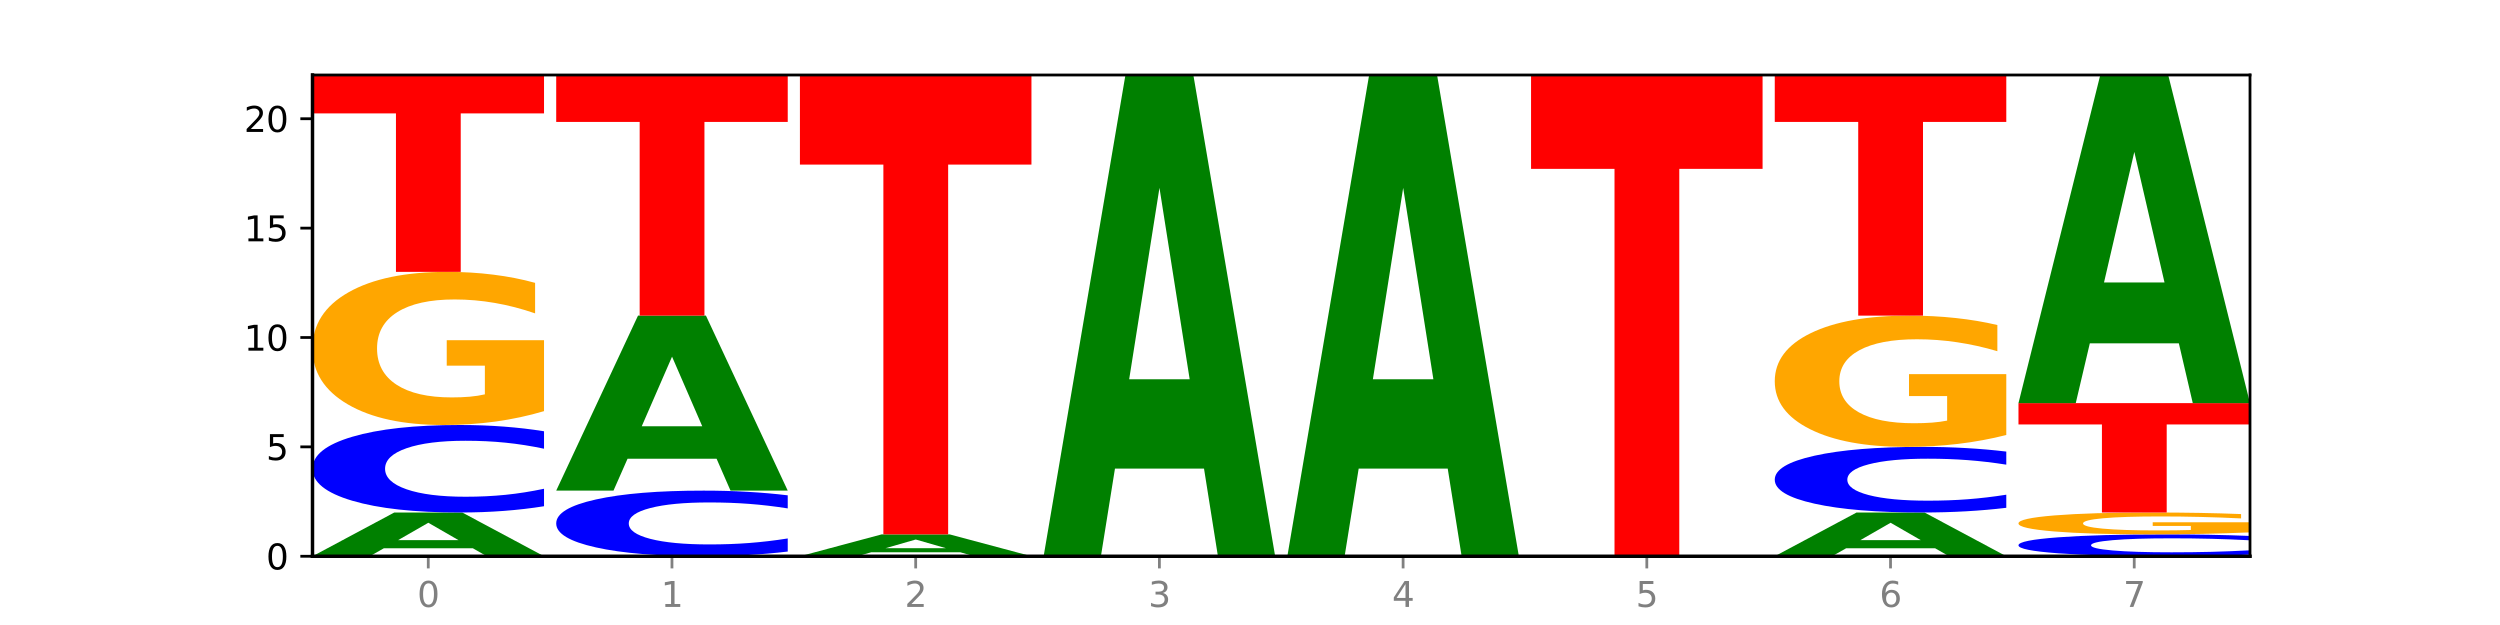 <?xml version="1.0" encoding="utf-8" standalone="no"?>
<!DOCTYPE svg PUBLIC "-//W3C//DTD SVG 1.1//EN"
  "http://www.w3.org/Graphics/SVG/1.1/DTD/svg11.dtd">
<svg xmlns:xlink="http://www.w3.org/1999/xlink" width="720pt" height="180pt" viewBox="0 0 720 180" xmlns="http://www.w3.org/2000/svg" version="1.1">
 <defs>
  <style type="text/css">*{stroke-linejoin: round; stroke-linecap: butt}</style>
 </defs>
 <g id="figure_1">
  <g id="patch_1">
   <path d="M 0 180 
L 720 180 
L 720 0 
L 0 0 
z
" style="fill: #ffffff"/>
  </g>
  <g id="axes_1">
   <g id="patch_2">
    <path d="M 90 160.2 
L 648 160.2 
L 648 21.6 
L 90 21.6 
z
" style="fill: #ffffff"/>
   </g>
   <g id="line2d_1">
    <path d="M 90 160.2 
L 648 160.2 
" clip-path="url(#pd8a289d0af)" style="fill: none; stroke: #000000; stroke-width: 0.5; stroke-linecap: square"/>
   </g>
   <g id="patch_3">
    <path d="M 136.189 157.905 
L 110.545 157.905 
L 106.496 160.2 
L 90 160.2 
L 113.558 147.6 
L 133.121 147.6 
L 156.679 160.2 
L 140.197 160.2 
L 136.189 157.905 
z
M 114.635 155.566 
L 132.058 155.566 
L 123.36 150.554 
L 114.635 155.566 
z
" clip-path="url(#pd8a289d0af)" style="fill: #008000"/>
   </g>
   <g id="patch_4">
    <path d="M 156.679 145.794 
Q 151.102 146.689 145.07 147.142 
Q 139.039 147.6 132.47 147.6 
Q 112.882 147.6 101.441 144.206 
Q 90 140.812 90 135.008 
Q 90 129.183 101.441 125.794 
Q 112.882 122.4 132.47 122.4 
Q 139.039 122.4 145.07 122.858 
Q 151.102 123.311 156.679 124.206 
L 156.679 129.23 
Q 151.051 128.043 145.591 127.491 
Q 140.131 126.939 134.1 126.939 
Q 123.281 126.939 117.082 129.089 
Q 110.899 131.234 110.899 135.008 
Q 110.899 138.766 117.082 140.916 
Q 123.281 143.061 134.1 143.061 
Q 140.131 143.061 145.591 142.509 
Q 151.051 141.952 156.679 140.765 
L 156.679 145.794 
z
" clip-path="url(#pd8a289d0af)" style="fill: #0000ff"/>
   </g>
   <g id="patch_5">
    <path d="M 156.679 118.41 
Q 149.955 120.405 142.722 121.407 
Q 135.489 122.4 127.778 122.4 
Q 110.353 122.4 100.177 116.46 
Q 90 110.521 90 100.364 
Q 90 90.088 100.356 84.194 
Q 110.727 78.3 128.764 78.3 
Q 135.713 78.3 142.079 79.102 
Q 148.46 79.894 154.109 81.461 
L 154.109 90.252 
Q 148.281 88.239 142.513 87.246 
Q 136.744 86.244 130.946 86.244 
Q 120.216 86.244 114.403 89.906 
Q 108.59 93.559 108.59 100.364 
Q 108.59 107.105 114.194 110.785 
Q 119.798 114.456 130.109 114.456 
Q 132.919 114.456 135.325 114.247 
Q 137.731 114.028 139.643 113.573 
L 139.643 105.319 
L 128.66 105.319 
L 128.66 97.968 
L 156.679 97.968 
L 156.679 118.41 
z
" clip-path="url(#pd8a289d0af)" style="fill: #ffa600"/>
   </g>
   <g id="patch_6">
    <path d="M 90 21.6 
L 156.679 21.6 
L 156.679 32.658 
L 132.69 32.658 
L 132.69 78.3 
L 114.036 78.3 
L 114.036 32.658 
L 90 32.658 
L 90 21.6 
z
" clip-path="url(#pd8a289d0af)" style="fill: #ff0000"/>
   </g>
   <g id="patch_7">
    <path d="M 226.868 158.845 
Q 221.29 159.517 215.259 159.856 
Q 209.228 160.2 202.659 160.2 
Q 183.07 160.2 171.629 157.654 
Q 160.189 155.109 160.189 150.756 
Q 160.189 146.387 171.629 143.846 
Q 183.07 141.3 202.659 141.3 
Q 209.228 141.3 215.259 141.644 
Q 221.29 141.983 226.868 142.655 
L 226.868 146.422 
Q 221.24 145.532 215.78 145.118 
Q 210.32 144.704 204.289 144.704 
Q 193.47 144.704 187.27 146.317 
Q 181.088 147.925 181.088 150.756 
Q 181.088 153.575 187.27 155.187 
Q 193.47 156.796 204.289 156.796 
Q 210.32 156.796 215.78 156.382 
Q 221.24 155.964 226.868 155.074 
L 226.868 158.845 
z
" clip-path="url(#pd8a289d0af)" style="fill: #0000ff"/>
   </g>
   <g id="patch_8">
    <path d="M 206.377 132.119 
L 180.734 132.119 
L 176.685 141.3 
L 160.189 141.3 
L 183.747 90.9 
L 203.31 90.9 
L 226.868 141.3 
L 210.386 141.3 
L 206.377 132.119 
z
M 184.824 122.765 
L 202.247 122.765 
L 193.549 102.717 
L 184.824 122.765 
z
" clip-path="url(#pd8a289d0af)" style="fill: #008000"/>
   </g>
   <g id="patch_9">
    <path d="M 160.189 21.6 
L 226.868 21.6 
L 226.868 35.115 
L 202.879 35.115 
L 202.879 90.9 
L 184.224 90.9 
L 184.224 35.115 
L 160.189 35.115 
L 160.189 21.6 
z
" clip-path="url(#pd8a289d0af)" style="fill: #ff0000"/>
   </g>
   <g id="patch_10">
    <path d="M 276.566 159.052 
L 250.922 159.052 
L 246.873 160.2 
L 230.377 160.2 
L 253.935 153.9 
L 273.499 153.9 
L 297.057 160.2 
L 280.574 160.2 
L 276.566 159.052 
z
M 255.012 157.883 
L 272.435 157.883 
L 263.737 155.377 
L 255.012 157.883 
z
" clip-path="url(#pd8a289d0af)" style="fill: #008000"/>
   </g>
   <g id="patch_11">
    <path d="M 230.377 21.6 
L 297.057 21.6 
L 297.057 47.402 
L 273.068 47.402 
L 273.068 153.9 
L 254.413 153.9 
L 254.413 47.402 
L 230.377 47.402 
L 230.377 21.6 
z
" clip-path="url(#pd8a289d0af)" style="fill: #ff0000"/>
   </g>
   <g id="patch_12">
    <path d="M 346.755 134.951 
L 321.111 134.951 
L 317.062 160.2 
L 300.566 160.2 
L 324.124 21.6 
L 343.687 21.6 
L 367.245 160.2 
L 350.763 160.2 
L 346.755 134.951 
z
M 325.201 109.228 
L 342.624 109.228 
L 333.926 54.096 
L 325.201 109.228 
z
" clip-path="url(#pd8a289d0af)" style="fill: #008000"/>
   </g>
   <g id="patch_13">
    <path d="M 416.943 134.951 
L 391.3 134.951 
L 387.251 160.2 
L 370.755 160.2 
L 394.313 21.6 
L 413.876 21.6 
L 437.434 160.2 
L 420.952 160.2 
L 416.943 134.951 
z
M 395.39 109.228 
L 412.813 109.228 
L 404.115 54.096 
L 395.39 109.228 
z
" clip-path="url(#pd8a289d0af)" style="fill: #008000"/>
   </g>
   <g id="patch_14">
    <path d="M 440.943 21.6 
L 507.623 21.6 
L 507.623 48.631 
L 483.634 48.631 
L 483.634 160.2 
L 464.979 160.2 
L 464.979 48.631 
L 440.943 48.631 
L 440.943 21.6 
z
" clip-path="url(#pd8a289d0af)" style="fill: #ff0000"/>
   </g>
   <g id="patch_15">
    <path d="M 557.321 157.905 
L 531.677 157.905 
L 527.628 160.2 
L 511.132 160.2 
L 534.69 147.6 
L 554.253 147.6 
L 577.811 160.2 
L 561.329 160.2 
L 557.321 157.905 
z
M 535.767 155.566 
L 553.19 155.566 
L 544.492 150.554 
L 535.767 155.566 
z
" clip-path="url(#pd8a289d0af)" style="fill: #008000"/>
   </g>
   <g id="patch_16">
    <path d="M 577.811 146.245 
Q 572.234 146.917 566.203 147.256 
Q 560.171 147.6 553.603 147.6 
Q 534.014 147.6 522.573 145.054 
Q 511.132 142.509 511.132 138.156 
Q 511.132 133.787 522.573 131.246 
Q 534.014 128.7 553.603 128.7 
Q 560.171 128.7 566.203 129.044 
Q 572.234 129.383 577.811 130.055 
L 577.811 133.822 
Q 572.183 132.932 566.723 132.518 
Q 561.263 132.104 555.232 132.104 
Q 544.413 132.104 538.214 133.717 
Q 532.031 135.325 532.031 138.156 
Q 532.031 140.975 538.214 142.587 
Q 544.413 144.196 555.232 144.196 
Q 561.263 144.196 566.723 143.782 
Q 572.183 143.364 577.811 142.474 
L 577.811 146.245 
z
" clip-path="url(#pd8a289d0af)" style="fill: #0000ff"/>
   </g>
   <g id="patch_17">
    <path d="M 577.811 125.28 
Q 571.087 126.99 563.854 127.849 
Q 556.621 128.7 548.91 128.7 
Q 531.486 128.7 521.309 123.609 
Q 511.132 118.518 511.132 109.812 
Q 511.132 101.004 521.488 95.952 
Q 531.859 90.9 549.896 90.9 
Q 556.845 90.9 563.211 91.587 
Q 569.592 92.266 575.241 93.609 
L 575.241 101.144 
Q 569.413 99.419 563.645 98.568 
Q 557.876 97.709 552.078 97.709 
Q 541.348 97.709 535.535 100.848 
Q 529.722 103.979 529.722 109.812 
Q 529.722 115.59 535.326 118.744 
Q 540.93 121.891 551.241 121.891 
Q 554.051 121.891 556.457 121.712 
Q 558.863 121.524 560.775 121.134 
L 560.775 114.059 
L 549.792 114.059 
L 549.792 107.758 
L 577.811 107.758 
L 577.811 125.28 
z
" clip-path="url(#pd8a289d0af)" style="fill: #ffa600"/>
   </g>
   <g id="patch_18">
    <path d="M 511.132 21.6 
L 577.811 21.6 
L 577.811 35.115 
L 553.822 35.115 
L 553.822 90.9 
L 535.168 90.9 
L 535.168 35.115 
L 511.132 35.115 
L 511.132 21.6 
z
" clip-path="url(#pd8a289d0af)" style="fill: #ff0000"/>
   </g>
   <g id="patch_19">
    <path d="M 648 159.748 
Q 642.422 159.972 636.391 160.085 
Q 630.36 160.2 623.791 160.2 
Q 604.202 160.2 592.762 159.351 
Q 581.321 158.503 581.321 157.052 
Q 581.321 155.596 592.762 154.749 
Q 604.202 153.9 623.791 153.9 
Q 630.36 153.9 636.391 154.015 
Q 642.422 154.128 648 154.352 
L 648 155.607 
Q 642.372 155.311 636.912 155.173 
Q 631.452 155.035 625.421 155.035 
Q 614.602 155.035 608.402 155.572 
Q 602.22 156.108 602.22 157.052 
Q 602.22 157.992 608.402 158.529 
Q 614.602 159.065 625.421 159.065 
Q 631.452 159.065 636.912 158.927 
Q 642.372 158.788 648 158.491 
L 648 159.748 
z
" clip-path="url(#pd8a289d0af)" style="fill: #0000ff"/>
   </g>
   <g id="patch_20">
    <path d="M 648 153.33 
Q 641.275 153.615 634.042 153.758 
Q 626.81 153.9 619.099 153.9 
Q 601.674 153.9 591.497 153.051 
Q 581.321 152.203 581.321 150.752 
Q 581.321 149.284 591.677 148.442 
Q 602.048 147.6 620.085 147.6 
Q 627.034 147.6 633.4 147.715 
Q 639.781 147.828 645.43 148.052 
L 645.43 149.307 
Q 639.602 149.02 633.833 148.878 
Q 628.065 148.735 622.267 148.735 
Q 611.537 148.735 605.724 149.258 
Q 599.911 149.78 599.911 150.752 
Q 599.911 151.715 605.515 152.241 
Q 611.119 152.765 621.43 152.765 
Q 624.239 152.765 626.645 152.735 
Q 629.051 152.704 630.964 152.639 
L 630.964 151.46 
L 619.98 151.46 
L 619.98 150.41 
L 648 150.41 
L 648 153.33 
z
" clip-path="url(#pd8a289d0af)" style="fill: #ffa600"/>
   </g>
   <g id="patch_21">
    <path d="M 581.321 116.1 
L 648 116.1 
L 648 122.243 
L 624.011 122.243 
L 624.011 147.6 
L 605.356 147.6 
L 605.356 122.243 
L 581.321 122.243 
L 581.321 116.1 
z
" clip-path="url(#pd8a289d0af)" style="fill: #ff0000"/>
   </g>
   <g id="patch_22">
    <path d="M 627.51 98.885 
L 601.866 98.885 
L 597.817 116.1 
L 581.321 116.1 
L 604.879 21.6 
L 624.442 21.6 
L 648 116.1 
L 631.518 116.1 
L 627.51 98.885 
z
M 605.956 81.346 
L 623.379 81.346 
L 614.681 43.757 
L 605.956 81.346 
z
" clip-path="url(#pd8a289d0af)" style="fill: #008000"/>
   </g>
   <g id="matplotlib.axis_1">
    <g id="xtick_1">
     <g id="line2d_2">
      <defs>
       <path id="mac35c10b06" d="M 0 0 
L 0 3.5 
" style="stroke: #808080; stroke-width: 0.8"/>
      </defs>
      <g>
       <use xlink:href="#mac35c10b06" x="123.34" y="160.2" style="fill: #808080; stroke: #808080; stroke-width: 0.8"/>
      </g>
     </g>
     <g id="text_1">
      <!-- 0 -->
      <g style="fill: #808080" transform="translate(120.158 174.798) scale(0.1 -0.1)">
       <defs>
        <path id="DejaVuSans-30" d="M 2034 4250 
Q 1547 4250 1301 3770 
Q 1056 3291 1056 2328 
Q 1056 1369 1301 889 
Q 1547 409 2034 409 
Q 2525 409 2770 889 
Q 3016 1369 3016 2328 
Q 3016 3291 2770 3770 
Q 2525 4250 2034 4250 
z
M 2034 4750 
Q 2819 4750 3233 4129 
Q 3647 3509 3647 2328 
Q 3647 1150 3233 529 
Q 2819 -91 2034 -91 
Q 1250 -91 836 529 
Q 422 1150 422 2328 
Q 422 3509 836 4129 
Q 1250 4750 2034 4750 
z
" transform="scale(0.016)"/>
       </defs>
       <use xlink:href="#DejaVuSans-30"/>
      </g>
     </g>
    </g>
    <g id="xtick_2">
     <g id="line2d_3">
      <g>
       <use xlink:href="#mac35c10b06" x="193.528" y="160.2" style="fill: #808080; stroke: #808080; stroke-width: 0.8"/>
      </g>
     </g>
     <g id="text_2">
      <!-- 1 -->
      <g style="fill: #808080" transform="translate(190.347 174.798) scale(0.1 -0.1)">
       <defs>
        <path id="DejaVuSans-31" d="M 794 531 
L 1825 531 
L 1825 4091 
L 703 3866 
L 703 4441 
L 1819 4666 
L 2450 4666 
L 2450 531 
L 3481 531 
L 3481 0 
L 794 0 
L 794 531 
z
" transform="scale(0.016)"/>
       </defs>
       <use xlink:href="#DejaVuSans-31"/>
      </g>
     </g>
    </g>
    <g id="xtick_3">
     <g id="line2d_4">
      <g>
       <use xlink:href="#mac35c10b06" x="263.717" y="160.2" style="fill: #808080; stroke: #808080; stroke-width: 0.8"/>
      </g>
     </g>
     <g id="text_3">
      <!-- 2 -->
      <g style="fill: #808080" transform="translate(260.536 174.798) scale(0.1 -0.1)">
       <defs>
        <path id="DejaVuSans-32" d="M 1228 531 
L 3431 531 
L 3431 0 
L 469 0 
L 469 531 
Q 828 903 1448 1529 
Q 2069 2156 2228 2338 
Q 2531 2678 2651 2914 
Q 2772 3150 2772 3378 
Q 2772 3750 2511 3984 
Q 2250 4219 1831 4219 
Q 1534 4219 1204 4116 
Q 875 4013 500 3803 
L 500 4441 
Q 881 4594 1212 4672 
Q 1544 4750 1819 4750 
Q 2544 4750 2975 4387 
Q 3406 4025 3406 3419 
Q 3406 3131 3298 2873 
Q 3191 2616 2906 2266 
Q 2828 2175 2409 1742 
Q 1991 1309 1228 531 
z
" transform="scale(0.016)"/>
       </defs>
       <use xlink:href="#DejaVuSans-32"/>
      </g>
     </g>
    </g>
    <g id="xtick_4">
     <g id="line2d_5">
      <g>
       <use xlink:href="#mac35c10b06" x="333.906" y="160.2" style="fill: #808080; stroke: #808080; stroke-width: 0.8"/>
      </g>
     </g>
     <g id="text_4">
      <!-- 3 -->
      <g style="fill: #808080" transform="translate(330.724 174.798) scale(0.1 -0.1)">
       <defs>
        <path id="DejaVuSans-33" d="M 2597 2516 
Q 3050 2419 3304 2112 
Q 3559 1806 3559 1356 
Q 3559 666 3084 287 
Q 2609 -91 1734 -91 
Q 1441 -91 1130 -33 
Q 819 25 488 141 
L 488 750 
Q 750 597 1062 519 
Q 1375 441 1716 441 
Q 2309 441 2620 675 
Q 2931 909 2931 1356 
Q 2931 1769 2642 2001 
Q 2353 2234 1838 2234 
L 1294 2234 
L 1294 2753 
L 1863 2753 
Q 2328 2753 2575 2939 
Q 2822 3125 2822 3475 
Q 2822 3834 2567 4026 
Q 2313 4219 1838 4219 
Q 1578 4219 1281 4162 
Q 984 4106 628 3988 
L 628 4550 
Q 988 4650 1302 4700 
Q 1616 4750 1894 4750 
Q 2613 4750 3031 4423 
Q 3450 4097 3450 3541 
Q 3450 3153 3228 2886 
Q 3006 2619 2597 2516 
z
" transform="scale(0.016)"/>
       </defs>
       <use xlink:href="#DejaVuSans-33"/>
      </g>
     </g>
    </g>
    <g id="xtick_5">
     <g id="line2d_6">
      <g>
       <use xlink:href="#mac35c10b06" x="404.094" y="160.2" style="fill: #808080; stroke: #808080; stroke-width: 0.8"/>
      </g>
     </g>
     <g id="text_5">
      <!-- 4 -->
      <g style="fill: #808080" transform="translate(400.913 174.798) scale(0.1 -0.1)">
       <defs>
        <path id="DejaVuSans-34" d="M 2419 4116 
L 825 1625 
L 2419 1625 
L 2419 4116 
z
M 2253 4666 
L 3047 4666 
L 3047 1625 
L 3713 1625 
L 3713 1100 
L 3047 1100 
L 3047 0 
L 2419 0 
L 2419 1100 
L 313 1100 
L 313 1709 
L 2253 4666 
z
" transform="scale(0.016)"/>
       </defs>
       <use xlink:href="#DejaVuSans-34"/>
      </g>
     </g>
    </g>
    <g id="xtick_6">
     <g id="line2d_7">
      <g>
       <use xlink:href="#mac35c10b06" x="474.283" y="160.2" style="fill: #808080; stroke: #808080; stroke-width: 0.8"/>
      </g>
     </g>
     <g id="text_6">
      <!-- 5 -->
      <g style="fill: #808080" transform="translate(471.102 174.798) scale(0.1 -0.1)">
       <defs>
        <path id="DejaVuSans-35" d="M 691 4666 
L 3169 4666 
L 3169 4134 
L 1269 4134 
L 1269 2991 
Q 1406 3038 1543 3061 
Q 1681 3084 1819 3084 
Q 2600 3084 3056 2656 
Q 3513 2228 3513 1497 
Q 3513 744 3044 326 
Q 2575 -91 1722 -91 
Q 1428 -91 1123 -41 
Q 819 9 494 109 
L 494 744 
Q 775 591 1075 516 
Q 1375 441 1709 441 
Q 2250 441 2565 725 
Q 2881 1009 2881 1497 
Q 2881 1984 2565 2268 
Q 2250 2553 1709 2553 
Q 1456 2553 1204 2497 
Q 953 2441 691 2322 
L 691 4666 
z
" transform="scale(0.016)"/>
       </defs>
       <use xlink:href="#DejaVuSans-35"/>
      </g>
     </g>
    </g>
    <g id="xtick_7">
     <g id="line2d_8">
      <g>
       <use xlink:href="#mac35c10b06" x="544.472" y="160.2" style="fill: #808080; stroke: #808080; stroke-width: 0.8"/>
      </g>
     </g>
     <g id="text_7">
      <!-- 6 -->
      <g style="fill: #808080" transform="translate(541.29 174.798) scale(0.1 -0.1)">
       <defs>
        <path id="DejaVuSans-36" d="M 2113 2584 
Q 1688 2584 1439 2293 
Q 1191 2003 1191 1497 
Q 1191 994 1439 701 
Q 1688 409 2113 409 
Q 2538 409 2786 701 
Q 3034 994 3034 1497 
Q 3034 2003 2786 2293 
Q 2538 2584 2113 2584 
z
M 3366 4563 
L 3366 3988 
Q 3128 4100 2886 4159 
Q 2644 4219 2406 4219 
Q 1781 4219 1451 3797 
Q 1122 3375 1075 2522 
Q 1259 2794 1537 2939 
Q 1816 3084 2150 3084 
Q 2853 3084 3261 2657 
Q 3669 2231 3669 1497 
Q 3669 778 3244 343 
Q 2819 -91 2113 -91 
Q 1303 -91 875 529 
Q 447 1150 447 2328 
Q 447 3434 972 4092 
Q 1497 4750 2381 4750 
Q 2619 4750 2861 4703 
Q 3103 4656 3366 4563 
z
" transform="scale(0.016)"/>
       </defs>
       <use xlink:href="#DejaVuSans-36"/>
      </g>
     </g>
    </g>
    <g id="xtick_8">
     <g id="line2d_9">
      <g>
       <use xlink:href="#mac35c10b06" x="614.66" y="160.2" style="fill: #808080; stroke: #808080; stroke-width: 0.8"/>
      </g>
     </g>
     <g id="text_8">
      <!-- 7 -->
      <g style="fill: #808080" transform="translate(611.479 174.798) scale(0.1 -0.1)">
       <defs>
        <path id="DejaVuSans-37" d="M 525 4666 
L 3525 4666 
L 3525 4397 
L 1831 0 
L 1172 0 
L 2766 4134 
L 525 4134 
L 525 4666 
z
" transform="scale(0.016)"/>
       </defs>
       <use xlink:href="#DejaVuSans-37"/>
      </g>
     </g>
    </g>
   </g>
   <g id="matplotlib.axis_2">
    <g id="ytick_1">
     <g id="line2d_10">
      <defs>
       <path id="mc1b9b282fd" d="M 0 0 
L -3.5 0 
" style="stroke: #000000; stroke-width: 0.8"/>
      </defs>
      <g>
       <use xlink:href="#mc1b9b282fd" x="90" y="160.2" style="stroke: #000000; stroke-width: 0.8"/>
      </g>
     </g>
     <g id="text_9">
      <!-- 0 -->
      <g transform="translate(76.638 163.999) scale(0.1 -0.1)">
       <use xlink:href="#DejaVuSans-30"/>
      </g>
     </g>
    </g>
    <g id="ytick_2">
     <g id="line2d_11">
      <g>
       <use xlink:href="#mc1b9b282fd" x="90" y="128.7" style="stroke: #000000; stroke-width: 0.8"/>
      </g>
     </g>
     <g id="text_10">
      <!-- 5 -->
      <g transform="translate(76.638 132.499) scale(0.1 -0.1)">
       <use xlink:href="#DejaVuSans-35"/>
      </g>
     </g>
    </g>
    <g id="ytick_3">
     <g id="line2d_12">
      <g>
       <use xlink:href="#mc1b9b282fd" x="90" y="97.2" style="stroke: #000000; stroke-width: 0.8"/>
      </g>
     </g>
     <g id="text_11">
      <!-- 10 -->
      <g transform="translate(70.275 100.999) scale(0.1 -0.1)">
       <use xlink:href="#DejaVuSans-31"/>
       <use xlink:href="#DejaVuSans-30" x="63.623"/>
      </g>
     </g>
    </g>
    <g id="ytick_4">
     <g id="line2d_13">
      <g>
       <use xlink:href="#mc1b9b282fd" x="90" y="65.7" style="stroke: #000000; stroke-width: 0.8"/>
      </g>
     </g>
     <g id="text_12">
      <!-- 15 -->
      <g transform="translate(70.275 69.499) scale(0.1 -0.1)">
       <use xlink:href="#DejaVuSans-31"/>
       <use xlink:href="#DejaVuSans-35" x="63.623"/>
      </g>
     </g>
    </g>
    <g id="ytick_5">
     <g id="line2d_14">
      <g>
       <use xlink:href="#mc1b9b282fd" x="90" y="34.2" style="stroke: #000000; stroke-width: 0.8"/>
      </g>
     </g>
     <g id="text_13">
      <!-- 20 -->
      <g transform="translate(70.275 37.999) scale(0.1 -0.1)">
       <use xlink:href="#DejaVuSans-32"/>
       <use xlink:href="#DejaVuSans-30" x="63.623"/>
      </g>
     </g>
    </g>
   </g>
   <g id="patch_23">
    <path d="M 90 160.2 
L 90 21.6 
" style="fill: none; stroke: #000000; stroke-linejoin: miter; stroke-linecap: square"/>
   </g>
   <g id="patch_24">
    <path d="M 648 160.2 
L 648 21.6 
" style="fill: none; stroke: #000000; stroke-width: 0.8; stroke-linejoin: miter; stroke-linecap: square"/>
   </g>
   <g id="patch_25">
    <path d="M 90 160.2 
L 648 160.2 
" style="fill: none; stroke: #000000; stroke-linejoin: miter; stroke-linecap: square"/>
   </g>
   <g id="patch_26">
    <path d="M 90 21.6 
L 648 21.6 
" style="fill: none; stroke: #000000; stroke-width: 0.8; stroke-linejoin: miter; stroke-linecap: square"/>
   </g>
  </g>
 </g>
 <defs>
  <clipPath id="pd8a289d0af">
   <rect x="90" y="21.6" width="558" height="138.6"/>
  </clipPath>
 </defs>
</svg>
